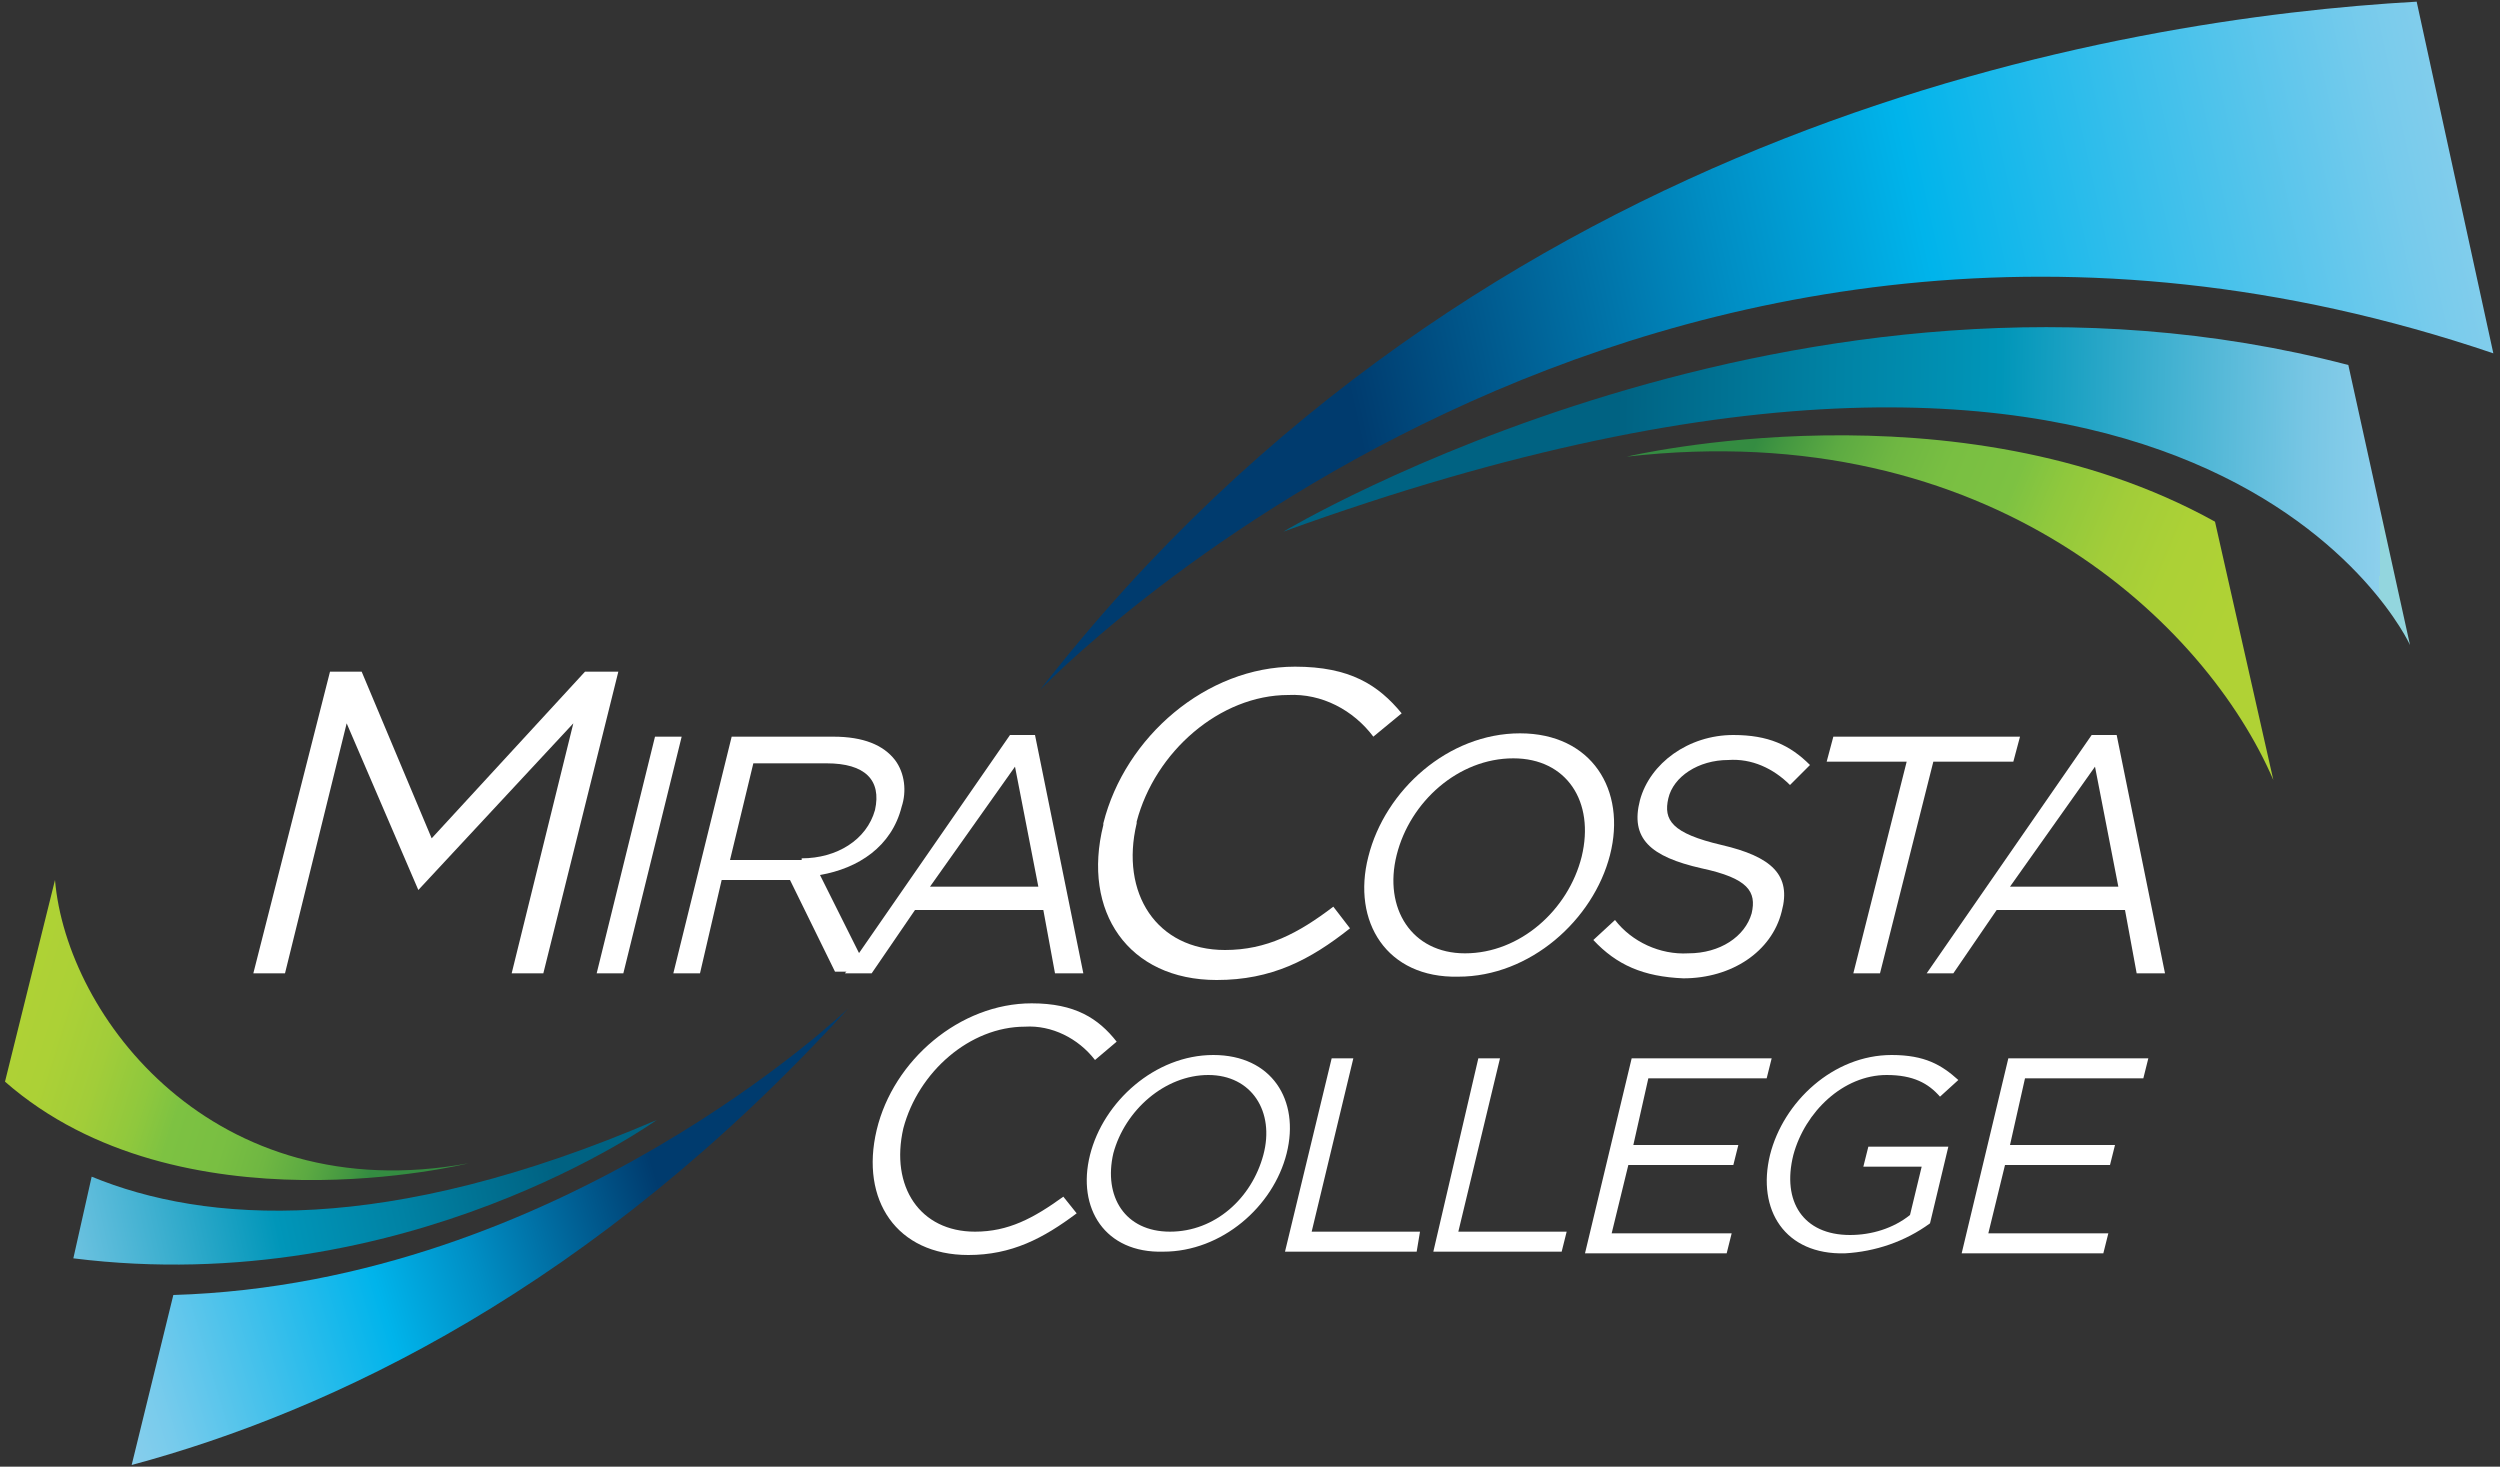 <?xml version="1.0" encoding="utf-8"?>
<!-- Generator: Adobe Illustrator 23.1.1, SVG Export Plug-In . SVG Version: 6.00 Build 0)  -->
<svg version="1.1" id="Layer_1" xmlns="http://www.w3.org/2000/svg" xmlns:xlink="http://www.w3.org/1999/xlink" x="0px" y="0px"
	 viewBox="0 0 150 88" style="enable-background:new 0 0 150 88;" xml:space="preserve">
<rect x="0" y="0" width="150" height="88" fill="#333333" stroke="none"/>
<style type="text/css">
	.st0{fill:url(#SVGID_1_);}
	.st1{fill:#FFFFFF;}
	.st2{fill:url(#SVGID_2_);}
	.st3{fill:url(#SVGID_3_);}
	.st4{fill:url(#SVGID_4_);}
	.st5{fill:url(#SVGID_5_);}
	.st6{fill:url(#SVGID_6_);}
</style>
<g>
	
		<linearGradient id="SVGID_1_" gradientUnits="userSpaceOnUse" x1="105.368" y1="63.505" x2="133.357" y2="51.638" gradientTransform="matrix(1 0 0 -1 0 90)">
		<stop  offset="0" style="stop-color:#348C41"/>
		<stop  offset="5.000000e-02" style="stop-color:#439741"/>
		<stop  offset="0.15" style="stop-color:#5CAA42"/>
		<stop  offset="0.26" style="stop-color:#6FB742"/>
		<stop  offset="0.37" style="stop-color:#79BF42"/>
		<stop  offset="0.5" style="stop-color:#7DC242"/>
		<stop  offset="0.59" style="stop-color:#8FC83D"/>
		<stop  offset="0.72" style="stop-color:#A2CD39"/>
		<stop  offset="0.85" style="stop-color:#ACD136"/>
		<stop  offset="1" style="stop-color:#B0D235"/>
	</linearGradient>
	<path class="st0" d="M132.9,31.3c-15.5-8.6-35.3-3.9-35.3-3.9c21.9-2.5,34.8,10.1,38.8,19.4L132.9,31.3z"/>
	<path class="st1" d="M39.3,44.2h1.6l-3.5,14.2h-1.6L39.3,44.2z"/>
	<path class="st1" d="M43.9,44.2H50c1.8,0,3,0.5,3.7,1.4c0.6,0.8,0.7,1.9,0.4,2.8v0c-0.6,2.4-2.6,3.7-4.9,4.1l2.9,5.8h-2l-2.7-5.5
		h-4.1L42,58.4h-1.6L43.9,44.2z M48.1,51.5c2.1,0,3.9-1.1,4.4-2.9v0c0.4-1.8-0.6-2.8-2.9-2.8h-4.4l-1.4,5.8H48.1z"/>
	<path class="st1" d="M60.6,44.1h1.5L65,58.4h-1.7l-0.7-3.8h-7.7l-2.6,3.8h-1.6L60.6,44.1z M62.3,53.2L60.9,46l-5.1,7.2H62.3z"/>
	<polygon class="st1" points="21.7,40.3 19.8,40.3 15.2,58.4 17.1,58.4 20.8,43.4 25.1,53.4 25.1,53.4 34.4,43.4 30.7,58.4 
		32.6,58.4 37.1,40.3 35.1,40.3 25.9,50.3 	"/>
	<path class="st1" d="M73.5,57c-4.1,0-6.3-3.4-5.3-7.6v-0.1c1.1-4.2,5-7.6,9.1-7.6c2-0.1,3.9,0.9,5.1,2.5l1.7-1.4
		C82.7,41.1,81,40,77.7,40c-5.3,0-10.2,4.2-11.5,9.4v0.1c-1.3,5.2,1.5,9.3,6.8,9.3c3.3,0,5.6-1.2,8-3.1L80,54.4
		C77.9,56,76,57,73.5,57z"/>
	<path class="st1" d="M82.1,51.4L82.1,51.4c1-4,4.8-7.4,9.1-7.4c4.3,0,6.4,3.4,5.4,7.3c0,0,0,0,0,0c-1,3.9-4.8,7.3-9.1,7.3
		C83.2,58.7,81.1,55.3,82.1,51.4z M94.9,51.4L94.9,51.4c0.8-3.3-0.9-5.9-4.1-5.9c-3.3,0-6.2,2.6-7,5.8v0c-0.8,3.2,0.9,5.9,4.1,5.9
		C91.2,57.2,94.1,54.6,94.9,51.4z"/>
	<path class="st1" d="M58.5,73.9c-3.3,0-5.1-2.7-4.3-6.2v0c0.9-3.4,4-6.1,7.3-6.1c1.6-0.1,3.2,0.7,4.2,2l1.3-1.1
		c-1.1-1.4-2.5-2.3-5.1-2.3c-4.3,0-8.3,3.4-9.3,7.6v0c-1,4.2,1.2,7.5,5.5,7.5c2.6,0,4.5-1,6.5-2.5l-0.8-1
		C62,73.1,60.5,73.9,58.5,73.9z"/>
	<path class="st1" d="M65.4,69.3L65.4,69.3c0.8-3.2,3.9-6,7.4-6s5.2,2.7,4.4,5.9c0,0,0,0,0,0c-0.8,3.2-3.9,5.9-7.4,5.9
		C66.3,75.2,64.6,72.5,65.4,69.3z M75.8,69.3L75.8,69.3c0.7-2.6-0.7-4.8-3.3-4.8c-2.6,0-5,2.1-5.7,4.7v0c-0.6,2.6,0.7,4.7,3.4,4.7
		S75.1,71.9,75.8,69.3z"/>
	<path class="st1" d="M95.6,56.4l1.3-1.2c1,1.3,2.7,2.1,4.4,2c1.9,0,3.4-1,3.8-2.4v0c0.3-1.3-0.2-2.1-3-2.7
		c-3.1-0.7-4.3-1.8-3.7-4.1v0c0.6-2.2,2.9-3.9,5.6-3.9c2.1,0,3.4,0.6,4.6,1.8l-1.2,1.2c-1-1-2.3-1.6-3.7-1.5c-1.8,0-3.3,1-3.6,2.3v0
		c-0.3,1.3,0.2,2.1,3.2,2.8c3,0.7,4.2,1.8,3.6,4v0c-0.6,2.4-3,4-5.9,4C98.6,58.6,97,57.9,95.6,56.4z"/>
	<path class="st1" d="M114.4,45.7h-4.8l0.4-1.5h11.2l-0.4,1.5H116l-3.2,12.7h-1.6L114.4,45.7z"/>
	<path class="st1" d="M125.5,44.1h1.5l2.9,14.3h-1.7l-0.7-3.8h-7.7l-2.6,3.8h-1.6L125.5,44.1z M127.1,53.2l-1.4-7.2l-5.1,7.2H127.1z
		"/>
	
		<linearGradient id="SVGID_2_" gradientUnits="userSpaceOnUse" x1="81.295" y1="65.085" x2="150.957" y2="80.599" gradientTransform="matrix(1 0 0 -1 0 90)">
		<stop  offset="0" style="stop-color:#003B6E"/>
		<stop  offset="0.33" style="stop-color:#008EC4"/>
		<stop  offset="0.5" style="stop-color:#00B4EB"/>
		<stop  offset="0.71" style="stop-color:#3FC0EB"/>
		<stop  offset="0.9" style="stop-color:#77CBEC"/>
		<stop  offset="1" style="stop-color:#8CCFEC"/>
		<stop  offset="1" style="stop-color:#C8E2EE"/>
	</linearGradient>
	<path class="st2" d="M62.4,41.4c0,0,35.9-37.6,87.2-20.2L145,0.1C127.3,1.1,88.9,7.3,62.4,41.4z"/>
	
		<linearGradient id="SVGID_3_" gradientUnits="userSpaceOnUse" x1="39.523" y1="18.794" x2="5.145" y2="8.45" gradientTransform="matrix(1 0 0 -1 0 90)">
		<stop  offset="0" style="stop-color:#003B6E"/>
		<stop  offset="0.33" style="stop-color:#008EC4"/>
		<stop  offset="0.5" style="stop-color:#00B4EB"/>
		<stop  offset="0.71" style="stop-color:#3FC0EB"/>
		<stop  offset="0.9" style="stop-color:#77CBEC"/>
		<stop  offset="1" style="stop-color:#8CCFEC"/>
		<stop  offset="1" style="stop-color:#C8E2EE"/>
	</linearGradient>
	<path class="st3" d="M10.4,77.7L7.9,87.9c11.9-3.2,27.7-10.6,43-27.4C50.9,60.5,33.7,77,10.4,77.7z"/>
	
		<linearGradient id="SVGID_4_" gradientUnits="userSpaceOnUse" x1="32.874" y1="21.648" x2="-0.283" y2="14.347" gradientTransform="matrix(1 0 0 -1 0 90)">
		<stop  offset="0" style="stop-color:#006282"/>
		<stop  offset="0.28" style="stop-color:#0082A4"/>
		<stop  offset="0.5" style="stop-color:#0096B9"/>
		<stop  offset="0.71" style="stop-color:#3FB0D0"/>
		<stop  offset="0.9" style="stop-color:#77C6E4"/>
		<stop  offset="1" style="stop-color:#8CCFEC"/>
		<stop  offset="1" style="stop-color:#93D6DE"/>
	</linearGradient>
	<path class="st4" d="M5.5,70.6l-1.1,4.9c20,2.5,35-8.3,35-8.3C23.1,74.2,12.3,73.4,5.5,70.6z"/>
	
		<linearGradient id="SVGID_5_" gradientUnits="userSpaceOnUse" x1="23.398" y1="23.398" x2="0.28" y2="30.699" gradientTransform="matrix(1 0 0 -1 0 90)">
		<stop  offset="0" style="stop-color:#348C41"/>
		<stop  offset="5.000000e-02" style="stop-color:#439741"/>
		<stop  offset="0.15" style="stop-color:#5CAA42"/>
		<stop  offset="0.26" style="stop-color:#6FB742"/>
		<stop  offset="0.37" style="stop-color:#79BF42"/>
		<stop  offset="0.5" style="stop-color:#7DC242"/>
		<stop  offset="0.59" style="stop-color:#8FC83D"/>
		<stop  offset="0.72" style="stop-color:#A2CD39"/>
		<stop  offset="0.85" style="stop-color:#ACD136"/>
		<stop  offset="1" style="stop-color:#B0D235"/>
	</linearGradient>
	<path class="st5" d="M3.3,52.8L0.3,64.9c10.5,9.2,27.8,4.9,27.8,4.9C12.8,72.6,4,61,3.3,52.8z"/>
	
		<linearGradient id="SVGID_6_" gradientUnits="userSpaceOnUse" x1="96.945" y1="61.596" x2="142.873" y2="60.684" gradientTransform="matrix(1 0 0 -1 0 90)">
		<stop  offset="0" style="stop-color:#006282"/>
		<stop  offset="0.28" style="stop-color:#0082A4"/>
		<stop  offset="0.5" style="stop-color:#0096B9"/>
		<stop  offset="0.71" style="stop-color:#3FB0D0"/>
		<stop  offset="0.9" style="stop-color:#77C6E4"/>
		<stop  offset="1" style="stop-color:#8CCFEC"/>
		<stop  offset="1" style="stop-color:#93D6DE"/>
	</linearGradient>
	<path class="st6" d="M140.9,21.9C108,13.3,77,31.9,77,31.9c55.4-20.1,67.6,6.8,67.6,6.8L140.9,21.9z"/>
	<path class="st1" d="M79.9,63.5h1.3l-2.5,10.4h6.5L85,75.1h-7.9L79.9,63.5z"/>
	<path class="st1" d="M88.7,63.5h1.3l-2.5,10.4h6.5l-0.3,1.2H86L88.7,63.5z"/>
	<path class="st1" d="M97.9,63.5h8.4l-0.3,1.2h-7.1l-0.9,4h6.3l-0.3,1.2h-6.3l-1,4.1h7.2l-0.3,1.2h-8.5L97.9,63.5z"/>
	<path class="st1" d="M106.2,69.3L106.2,69.3c0.8-3.2,3.8-6,7.3-6c2,0,3,0.6,4,1.5l-1.1,1c-0.7-0.8-1.6-1.3-3.2-1.3
		c-2.6,0-4.9,2.2-5.6,4.8v0c-0.7,2.8,0.6,4.8,3.4,4.8c1.3,0,2.6-0.4,3.6-1.2l0.7-2.9h-3.5l0.3-1.2h4.8l-1.1,4.6
		c-1.5,1.1-3.3,1.7-5.1,1.8C107.1,75.3,105.4,72.6,106.2,69.3z"/>
	<path class="st1" d="M120.5,63.5h8.4l-0.3,1.2h-7.1l-0.9,4h6.3l-0.3,1.2h-6.3l-1,4.1h7.2l-0.3,1.2h-8.5L120.5,63.5z"/>
</g>
</svg>
